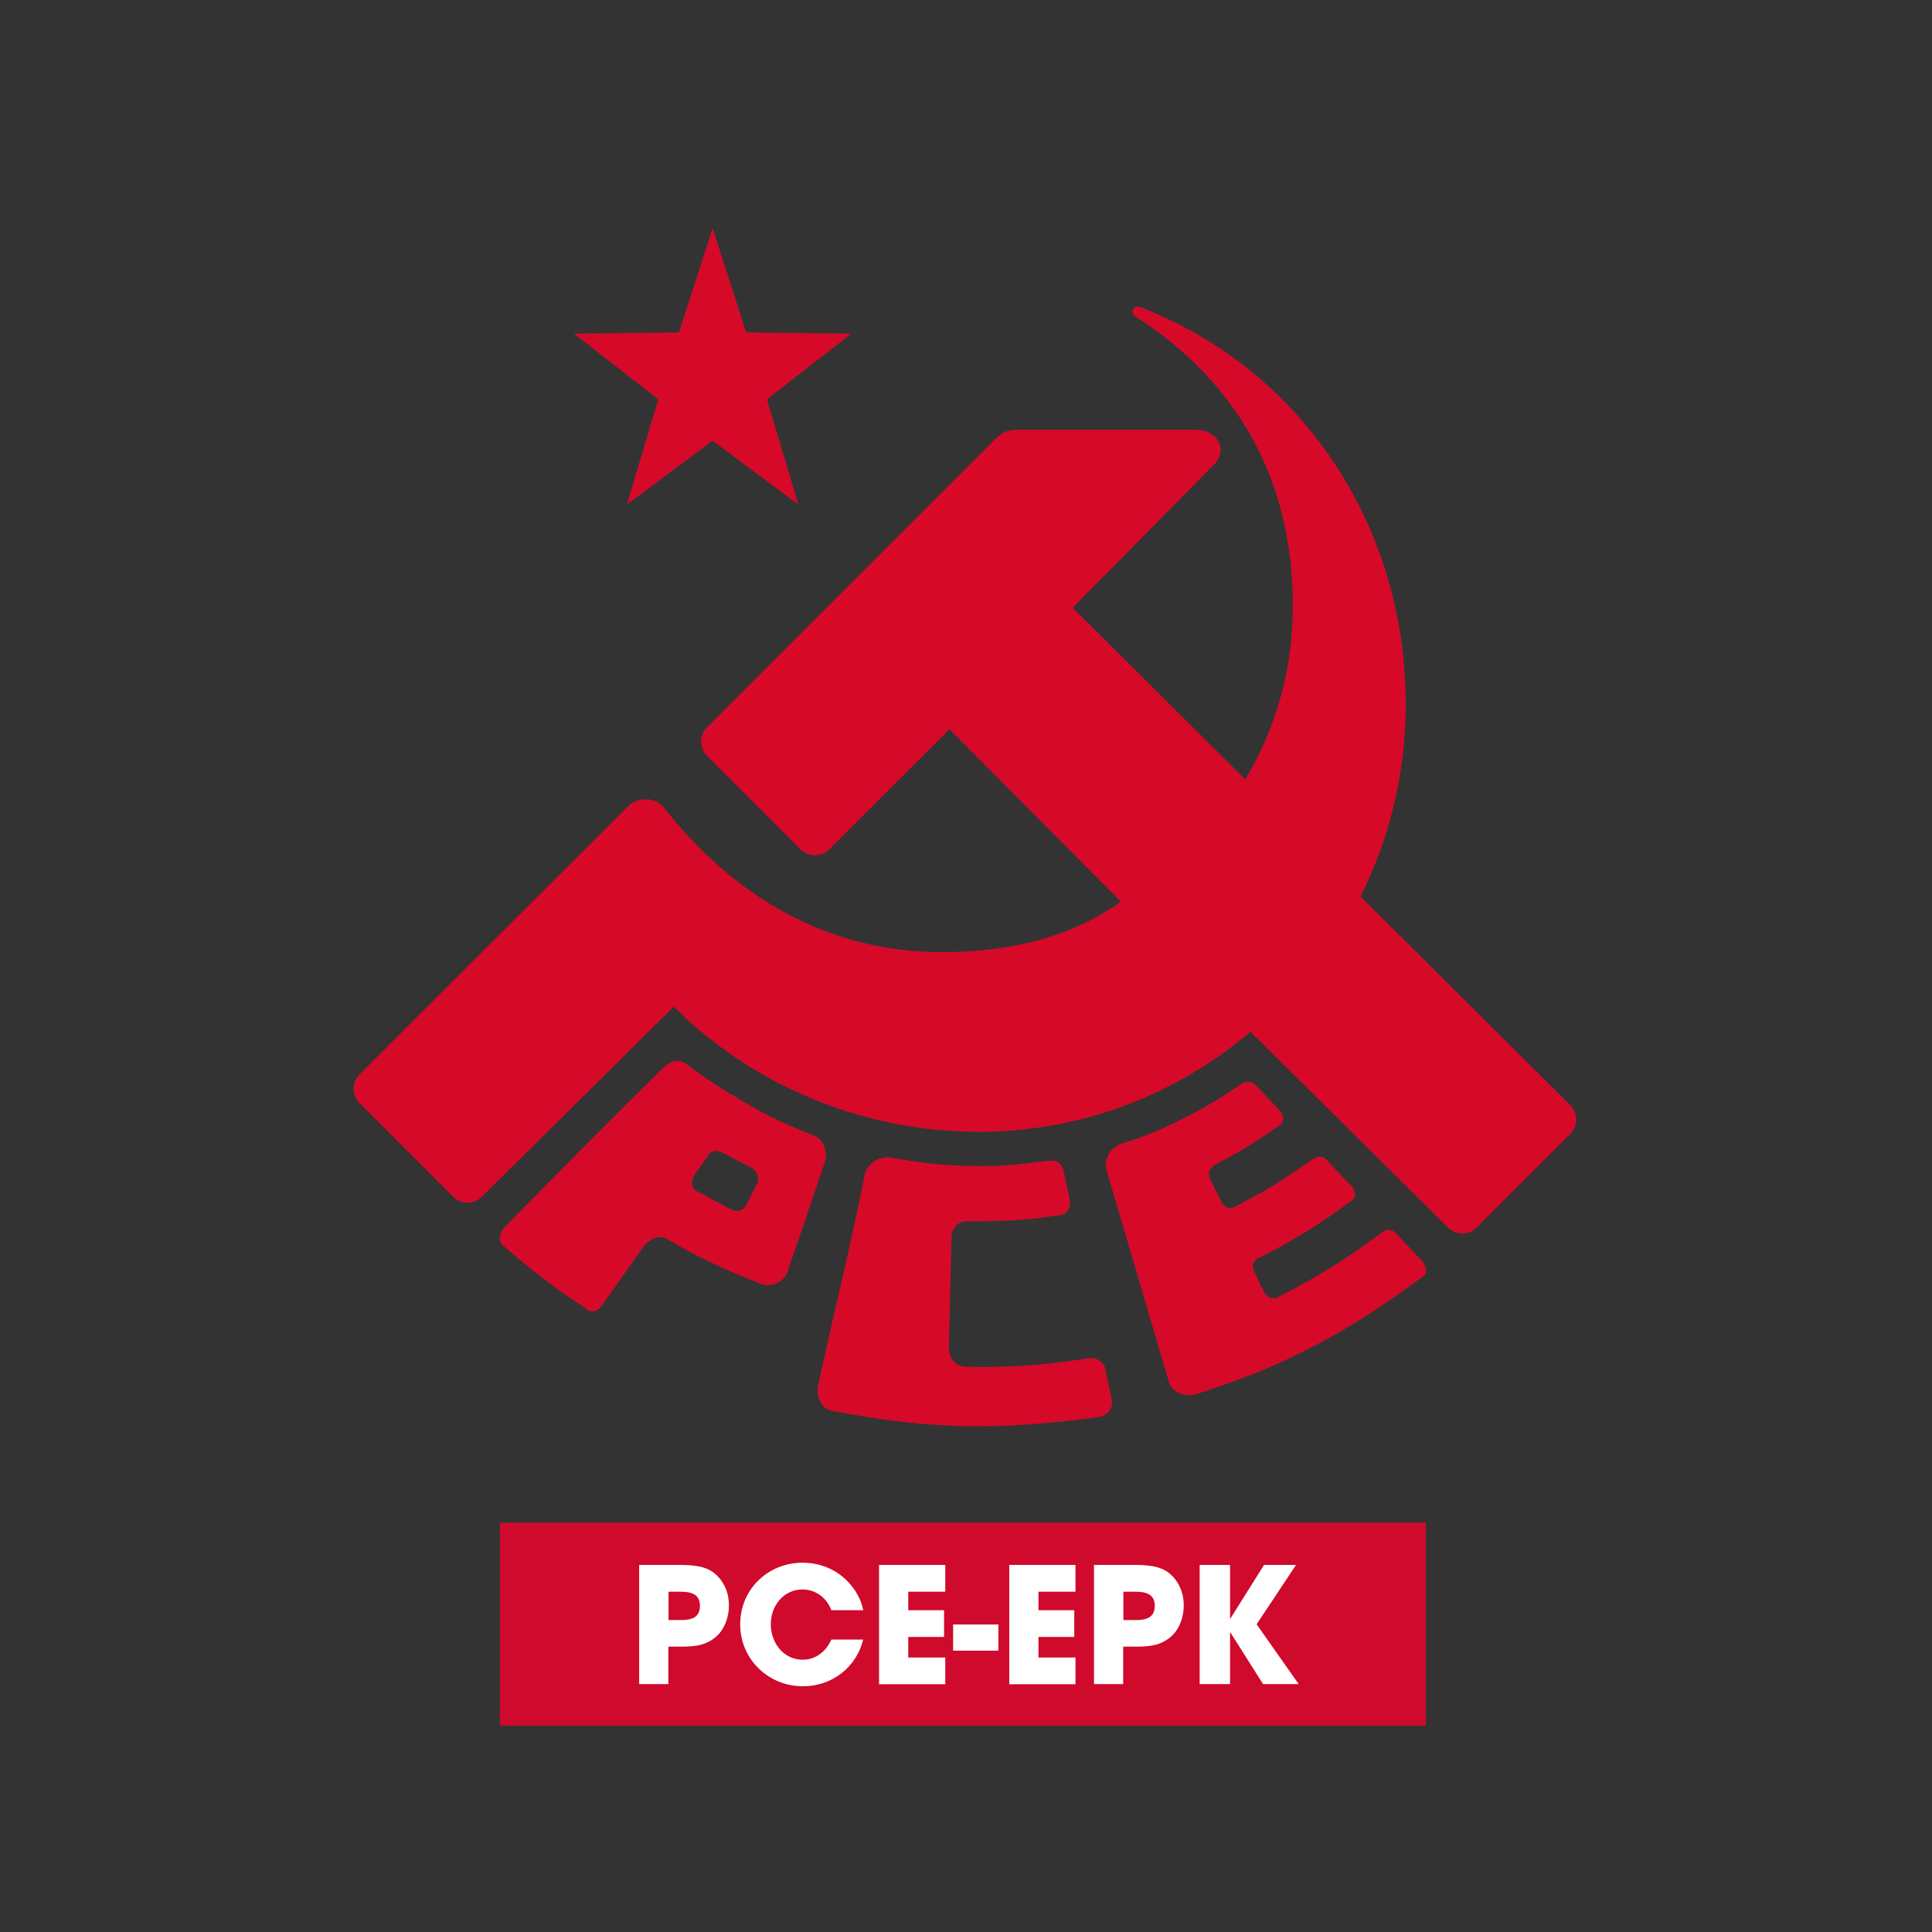 <?xml version="1.0" encoding="utf-8"?>
<!-- Generator: Adobe Illustrator 19.0.0, SVG Export Plug-In . SVG Version: 6.00 Build 0)  -->
<svg version="1.1" xmlns="http://www.w3.org/2000/svg" xmlns:xlink="http://www.w3.org/1999/xlink" x="0px" y="0px"
	 viewBox="0 0 960 960" style="enable-background:new 0 0 960 960;" xml:space="preserve">
<rect x="0" y="0" width="960" height="960" fill="#333333" stroke="none"/>
<style type="text/css">
	.st0{display:none;}
	.st1{display:inline;fill:none;stroke:#000000;stroke-miterlimit:10;}
	.st2{display:inline;fill:none;stroke:#CF0A2C;stroke-width:10;stroke-miterlimit:10;}
	.st3{fill:#D60929;}
	.st4{fill:#CF0A2C;}
	.st5{fill:#FFFFFF;}
</style>
<g id="Círculo" class="st0">
	<circle id="XMLID_1_" class="st1" cx="480.8" cy="480" r="480"/>
</g>
<g id="Rodeo" class="st0">
	<circle id="XMLID_11_" class="st2" cx="480.6" cy="480" r="475"/>
</g>
<g id="Logo">
	<polygon id="XMLID_10_" class="st3" points="354.1,113.3 370.8,165.2 423,165.8 381.1,198.4 396.7,250.7 354.1,219 311.5,250.7 
		327.1,198.4 285.2,165.8 337.4,165.2 	"/>
	<g>
		<path id="XMLID_9_" class="st3" d="M566.3,152.5c79.6,30.6,132.2,107.3,132.2,197.7c0,34.2-8.1,66.6-22.5,95.2l104.2,103.7
			c4,4,4,10.4,0,14.4l-46.4,46.4c-4,4-10.4,4-14.4,0l-98-97.2c-36.9,31-83.2,49.7-135.1,49.7c-58.6,0-113.1-23.8-151.5-62.2
			l-95.3,94.4c-4,4-10.4,4-14.4,0l-46.4-46.4c-4-4-4-10.4,0-14.4l133.6-133.4c4-4,13.6-5.1,18.1,1.5c33.8,42.8,80,71.2,137.3,71.2
			c32.3,0,63.3-6.5,89.2-25.1l-85.1-85.6L412.1,422c-4,4-10.4,4-14.4,0l-46.3-46.3c-4-4-4-10.4,0-14.4l143.4-143.4
			c0,0,2.7-2.6,5.1-3.5c2.4-0.9,6.7-0.9,6.7-0.9h86.8c13,0,16.6,11.2,9.6,17.6L533,302l85.8,85.3c15-25.1,23.6-54.5,23.6-86.4
			c0-60.8-26.1-110.3-78.6-143.9c0,0-1.9-1.4-0.7-3.4C564.3,151.6,566.3,152.5,566.3,152.5L566.3,152.5z"/>
		<path id="XMLID_8_" class="st3" d="M442,575.1c-4.9-0.8-11.4,3.5-12.3,8.4c-5.1,26.7-15.1,68-23.2,104.6c-1.3,5.6,1.5,12,7.1,13
			c20.6,3.7,36.9,6.5,60.8,7.4c27.9,1,52.9-1.9,71.6-4.4c4-0.6,7.3-4.2,6.5-8.2c-1.2-5.8-2.3-10.8-3.3-15.8
			c-0.8-3.7-4.5-5.7-8.2-5.2c-11.4,1.7-22.3,3.2-36.6,3.9c-9.5,0.5-15.8,0.6-24.5,0.3c-5.4-0.2-8.5-4.4-8.4-9.8
			c0.5-19,0.9-37.8,1.3-55c0.1-4.2,3.5-7.6,7.8-7.5c7.2,0.1,16.3,0.1,26.6-0.7c7.7-0.6,12.5-1.3,19.8-2.3c3.3-0.5,5.3-4.1,4.6-7.4
			c-0.9-4.3-2-9.3-3.1-14.8c-0.7-3.1-3.4-5.2-6.6-4.9c-15.8,1.9-23,2.9-37.8,2.7C467.6,579.2,458.1,577.9,442,575.1L442,575.1z"/>
		<path id="XMLID_7_" class="st3" d="M616.5,538.8c2.5-1.7,5.6-1.6,7.7,0.6c3.8,4.1,6.8,7.2,11.7,12.4c2,2.1,2.4,5.7,0,7.3
			c-5.8,4-9.6,6.7-16,10.6c-5.9,3.6-10.2,5.9-15.5,8.7c-2.6,1.4-4.7,4-3.4,6.6c2.2,4.7,3.3,7,5.7,11.9c1.2,2.5,4,4.3,6.4,3
			c7.4-3.9,12.1-6.3,19.5-10.8c7.5-4.6,10.7-6.9,18.8-12.5c2.3-1.6,5.3-2.8,7.2-0.8c5.4,5.7,8.1,8.5,13,13.7
			c1.8,1.9,2.5,5.3,0.3,6.9c-7.4,5.4-13.6,9.9-22.7,15.5c-9.2,5.7-17.4,10-24.3,13.5c-2.2,1.1-2.9,3.9-1.8,6.1
			c2,4.2,2.7,5.7,4.8,10.1c1.3,2.7,4.3,4.4,7,3c9-4.7,16.4-8.6,26.5-14.8c10.3-6.4,15.4-10.2,25.6-17.6c2.1-1.5,4.8-1.4,6.5,0.5
			c4,4.3,7.7,8.1,12.8,13.5c2.2,2.3,3.4,6.2,0.9,8c-16.1,11.7-32.9,23.7-56,35.5c-21.1,10.8-32.6,14.9-56.2,22.9
			c-4.5,1.5-12.3,0.6-14.2-6c-8.9-30.4-19.3-65.4-30.8-104.5c-1.8-6,1.6-12.1,7.8-14c10.7-3.2,17.5-6.2,28.1-11.3
			C598.4,550.7,606,545.9,616.5,538.8L616.5,538.8z"/>
		<path id="XMLID_3_" class="st3" d="M351.4,574.9c1.5-3,4.2-3.8,7.2-2.3l14.7,7.6c3,1.5,4.2,5.3,2.7,8.3l-5.1,10.1
			c-1.5,3-4.8,3.8-7.8,2.3l-17-9.1c-3-1.5-2.7-4.8-1.1-7.9L351.4,574.9L351.4,574.9z M330.1,530.1c-17.9,17.4-63.6,63.4-79.5,79.9
			c-2.4,2.5-3.2,6.6-0.6,8.9c7.3,6.3,11.8,10.2,19.7,16.2c8.5,6.5,13.5,9.8,22.3,15.8c2.2,1.5,5.2,0.5,6.7-1.7l21.1-29.8
			c1.9-2.7,7.3-6.4,11.7-3.7c8.4,5,13,7.4,21.6,11.5c9.8,4.7,14.7,6.7,25.7,11c3.8,1.5,10.7-1,12.3-5.7
			c5.2-15.3,11.4-33.2,18.8-55.1c1.5-4.4-0.4-11-4.7-12.7c-12.6-5.2-22.6-9.4-36-17.4c-10.9-6.5-19-11.6-28.2-18.7
			C337.6,526,333.2,527.1,330.1,530.1L330.1,530.1z"/>
	</g>
	<rect id="XMLID_4_" x="248.4" y="756.6" class="st4" width="460.1" height="100.9"/>
	<g id="XMLID_13_">
		<path id="XMLID_14_" class="st5" d="M356,813.1c-5.1,4.5-10.6,5.1-17.3,5.1h-6.6v18.6h-14.5v-59.2h19.4c6.1,0,13.4,0.2,18.2,4.3
			c4.6,3.9,7,9.6,7,15.7C362.3,803,360.2,809.4,356,813.1z M337.8,790.9h-5.6v14.1h6.2c5,0,9.4-1.1,9.4-7.1
			C347.8,791.7,342.8,790.9,337.8,790.9z"/>
		<path id="XMLID_17_" class="st5" d="M399,837.9c-17.2,0-31.2-13.4-31.2-30.8s13.8-30.6,31-30.6c10.7,0,20.2,5,26.1,13.9
			c1.9,2.9,3.4,6.2,4,9.7h-15.8c-2.3-6.1-7.7-10.3-14.3-10.3c-9.6,0-15.8,8.2-15.8,17.3s6.2,17.6,15.9,17.6c6.6,0,11.6-4.2,14.2-10
			h15.8C425.5,828.6,413.3,837.9,399,837.9z"/>
		<path id="XMLID_19_" class="st5" d="M436.8,836.8v-59.2h32.9v13.3h-18.4v9.2h17.8v13.3h-17.8v10.2h18.4v13.3H436.8z"/>
		<path id="XMLID_21_" class="st5" d="M473.6,820.2v-13h22.5v13H473.6z"/>
		<path id="XMLID_23_" class="st5" d="M501.5,836.8v-59.2h32.9v13.3H516v9.2h17.8v13.3H516v10.2h18.4v13.3H501.5z"/>
		<path id="XMLID_25_" class="st5" d="M582,813.1c-5.1,4.5-10.6,5.1-17.3,5.1h-6.6v18.6h-14.5v-59.2h19.4c6.1,0,13.4,0.2,18.2,4.3
			c4.6,3.9,7,9.6,7,15.7C588.3,803,586.2,809.4,582,813.1z M563.8,790.9h-5.6v14.1h6.2c5,0,9.4-1.1,9.4-7.1
			C573.8,791.7,568.8,790.9,563.8,790.9z"/>
		<path id="XMLID_28_" class="st5" d="M627.6,836.8l-16.2-25.6h-0.2v25.6h-15.1v-59.2h15.1v26.6h0.2l16.7-26.6H644l-19.6,29.5
			l20.9,29.7H627.6z"/>
	</g>
</g>
</svg>
